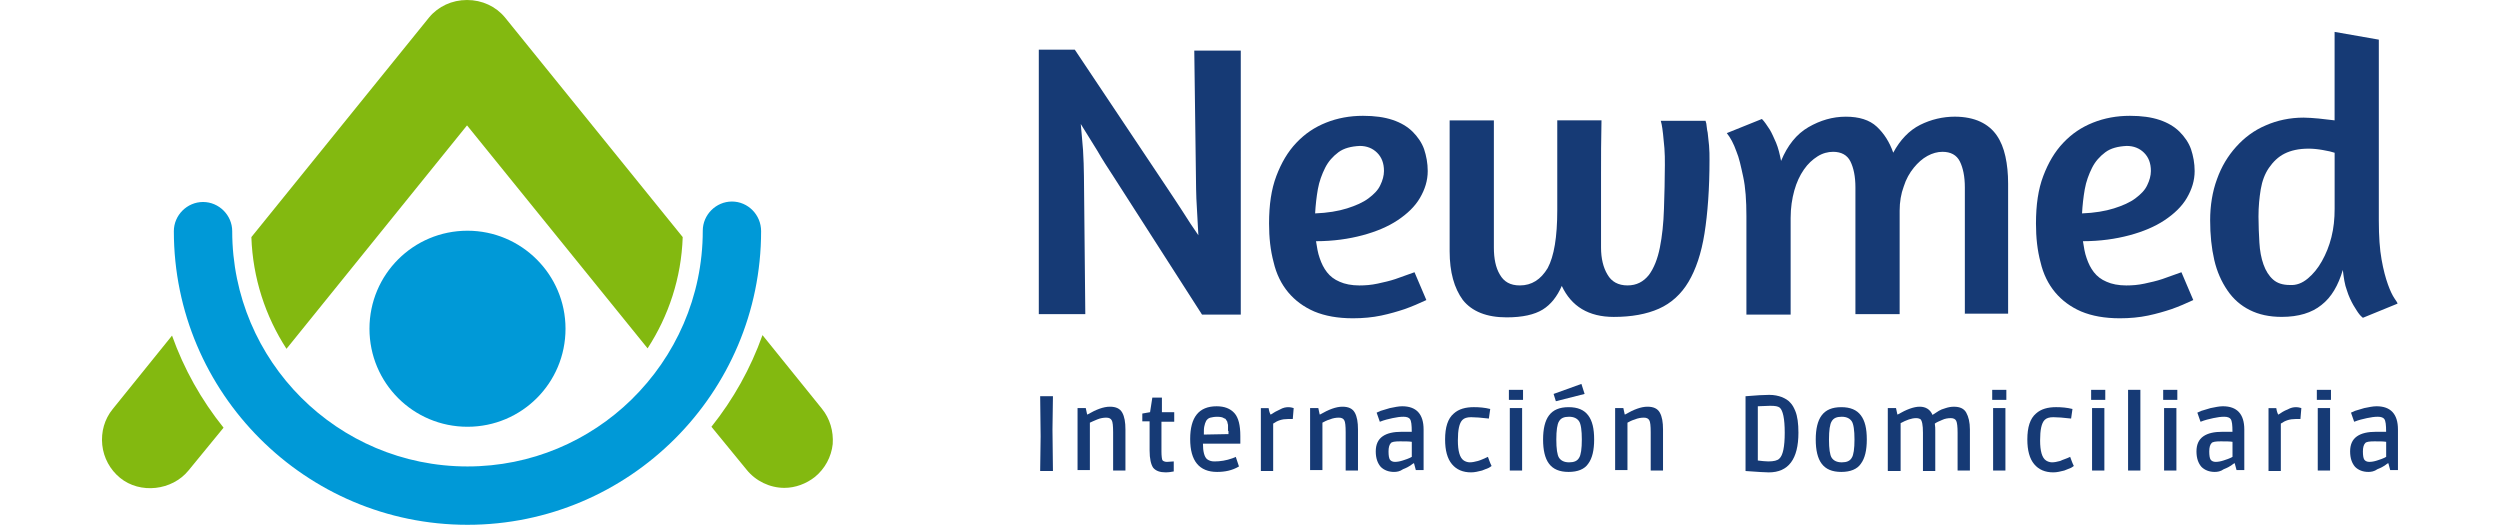 <?xml version="1.0" encoding="utf-8"?>
<!-- Generator: Adobe Illustrator 17.0.0, SVG Export Plug-In . SVG Version: 6.00 Build 0)  -->
<!DOCTYPE svg PUBLIC "-//W3C//DTD SVG 1.1//EN" "http://www.w3.org/Graphics/SVG/1.1/DTD/svg11.dtd">
<svg version="1.1" id="Capa_1" xmlns="http://www.w3.org/2000/svg" xmlns:xlink="http://www.w3.org/1999/xlink" x="0px" y="0px"
	 width="262px" height="55px" viewBox="63.769 12.148 134.446 30.731"
	 enable-background="new 63.769 12.148 134.446 30.731" xml:space="preserve">
<g>
	<g>
		<g>
			<path fill="#163A75" d="M127.729,15.112h2.723V30.57h-2.269l-5.206-8.117c-0.294-0.454-0.614-0.934-0.934-1.495
				c-0.347-0.561-0.667-1.068-0.961-1.549c0.053,0.481,0.08,0.988,0.133,1.522c0.027,0.534,0.053,1.041,0.053,1.522l0.08,8.09
				h-2.723V15.058h2.109l5.367,8.036c0.294,0.454,0.614,0.908,0.934,1.415c0.32,0.507,0.614,0.961,0.934,1.415
				c-0.027-0.481-0.053-0.988-0.08-1.468c-0.027-0.481-0.053-0.908-0.053-1.255L127.729,15.112z"/>
			<path fill="#163A75" d="M132.535,22.454c0.294-0.774,0.667-1.415,1.175-1.949s1.068-0.908,1.735-1.175
				c0.667-0.267,1.388-0.4,2.163-0.4c0.694,0,1.255,0.08,1.735,0.24s0.881,0.4,1.175,0.694c0.294,0.294,0.534,0.641,0.667,1.015
				c0.133,0.4,0.214,0.828,0.214,1.282c0,0.561-0.16,1.068-0.454,1.575c-0.294,0.507-0.748,0.934-1.308,1.308
				s-1.255,0.667-2.056,0.881c-0.801,0.214-1.709,0.347-2.723,0.347c0.053,0.347,0.107,0.694,0.214,0.988
				c0.107,0.32,0.24,0.587,0.427,0.828c0.187,0.24,0.427,0.427,0.748,0.561c0.294,0.133,0.694,0.214,1.148,0.214
				c0.347,0,0.694-0.027,1.068-0.107c0.374-0.08,0.721-0.16,1.041-0.267c0.374-0.133,0.748-0.267,1.121-0.4l0.694,1.629
				c-0.4,0.187-0.828,0.374-1.282,0.534c-0.4,0.133-0.854,0.267-1.362,0.374s-1.068,0.16-1.655,0.16c-0.881,0-1.629-0.133-2.269-0.4
				c-0.614-0.267-1.121-0.641-1.522-1.121c-0.4-0.481-0.694-1.068-0.854-1.762c-0.187-0.694-0.267-1.442-0.267-2.269
				C132.108,24.136,132.242,23.228,132.535,22.454z M136.166,21.066c-0.32,0.24-0.587,0.534-0.774,0.908s-0.347,0.801-0.427,1.255
				c-0.08,0.454-0.133,0.934-0.16,1.415c0.721-0.027,1.362-0.133,1.869-0.294c0.507-0.16,0.934-0.347,1.255-0.587
				c0.32-0.24,0.561-0.481,0.694-0.774c0.133-0.267,0.214-0.561,0.214-0.828c0-0.454-0.133-0.801-0.4-1.068
				c-0.267-0.267-0.614-0.4-1.015-0.4C136.914,20.718,136.487,20.825,136.166,21.066z"/>
			<path fill="#163A75" d="M157.659,19.197l0.053,0.187c0.027,0.133,0.027,0.32,0.08,0.534c0.027,0.214,0.053,0.454,0.08,0.748
				c0.027,0.294,0.027,0.587,0.027,0.854c0,1.682-0.107,3.124-0.294,4.299c-0.187,1.175-0.507,2.109-0.934,2.83
				s-1.015,1.255-1.735,1.575c-0.721,0.32-1.602,0.481-2.643,0.481c-1.468,0-2.483-0.614-3.044-1.816
				c-0.267,0.614-0.641,1.095-1.121,1.388c-0.481,0.294-1.175,0.454-2.109,0.454c-1.175,0-2.029-0.347-2.563-1.015
				c-0.507-0.694-0.774-1.629-0.774-2.857v-7.663h2.59v7.449c0,0.641,0.107,1.175,0.347,1.575c0.24,0.427,0.614,0.641,1.175,0.641
				c0.694,0,1.228-0.347,1.629-1.015c0.374-0.694,0.561-1.816,0.561-3.391v-5.26h2.59c-0.027,1.148-0.027,2.189-0.027,3.177
				c0,0.427,0,0.854,0,1.282s0,0.828,0,1.201s0,0.721,0,1.041c0,0.32,0,0.561,0,0.748c0,0.641,0.133,1.175,0.374,1.575
				c0.24,0.427,0.641,0.641,1.175,0.641s0.934-0.214,1.255-0.614c0.294-0.4,0.507-0.934,0.641-1.602
				c0.133-0.667,0.214-1.415,0.24-2.269s0.053-1.709,0.053-2.563c0-0.347,0-0.667-0.027-0.988c-0.027-0.32-0.053-0.587-0.08-0.828
				c-0.027-0.24-0.053-0.427-0.08-0.561l-0.053-0.214h2.617V19.197z"/>
			<path fill="#163A75" d="M172.851,30.57v-7.449c0-0.641-0.107-1.148-0.294-1.522c-0.187-0.374-0.534-0.561-1.015-0.561
				c-0.294,0-0.587,0.08-0.881,0.24c-0.294,0.16-0.561,0.4-0.801,0.694c-0.24,0.294-0.454,0.667-0.587,1.095
				c-0.16,0.427-0.24,0.908-0.24,1.415v6.061h-2.59v-7.422c0-0.641-0.107-1.148-0.294-1.522c-0.187-0.374-0.534-0.561-1.015-0.561
				c-0.294,0-0.614,0.08-0.908,0.267c-0.294,0.187-0.561,0.427-0.801,0.774c-0.24,0.347-0.427,0.748-0.561,1.228
				c-0.133,0.481-0.214,1.015-0.214,1.602v5.66h-2.59v-5.767c0-0.908-0.053-1.682-0.187-2.296c-0.133-0.614-0.24-1.121-0.4-1.495
				c-0.16-0.454-0.347-0.801-0.561-1.068l2.056-0.828c0.16,0.16,0.294,0.374,0.454,0.614c0.133,0.214,0.24,0.481,0.374,0.774
				c0.133,0.32,0.214,0.667,0.294,1.068c0.374-0.908,0.908-1.575,1.602-1.976c0.694-0.4,1.415-0.614,2.189-0.614
				c0.774,0,1.388,0.187,1.816,0.587c0.427,0.4,0.748,0.908,0.961,1.522c0.4-0.748,0.934-1.308,1.575-1.629
				c0.641-0.32,1.335-0.481,2.029-0.481c0.587,0,1.095,0.107,1.495,0.294c0.4,0.187,0.721,0.454,0.961,0.801
				c0.24,0.347,0.4,0.748,0.507,1.228c0.107,0.481,0.16,1.015,0.16,1.602v7.609h-2.536V30.57z"/>
			<path fill="#163A75" d="M177.443,22.454c0.294-0.774,0.667-1.415,1.175-1.949s1.068-0.908,1.735-1.175
				c0.667-0.267,1.388-0.4,2.163-0.4c0.694,0,1.255,0.08,1.735,0.24c0.481,0.16,0.881,0.4,1.175,0.694
				c0.294,0.294,0.534,0.641,0.667,1.015c0.133,0.4,0.214,0.828,0.214,1.282c0,0.561-0.16,1.068-0.454,1.575
				c-0.294,0.507-0.748,0.934-1.308,1.308c-0.561,0.374-1.255,0.667-2.056,0.881c-0.801,0.214-1.709,0.347-2.723,0.347
				c0.053,0.347,0.107,0.694,0.214,0.988c0.107,0.32,0.24,0.587,0.427,0.828c0.187,0.24,0.427,0.427,0.748,0.561
				c0.294,0.133,0.694,0.214,1.148,0.214c0.347,0,0.694-0.027,1.068-0.107c0.374-0.08,0.721-0.16,1.041-0.267
				c0.374-0.133,0.748-0.267,1.121-0.4l0.694,1.629c-0.4,0.187-0.828,0.374-1.282,0.534c-0.4,0.133-0.854,0.267-1.362,0.374
				s-1.068,0.16-1.655,0.16c-0.881,0-1.629-0.133-2.269-0.4c-0.614-0.267-1.121-0.641-1.522-1.121
				c-0.4-0.481-0.694-1.068-0.854-1.762c-0.187-0.694-0.267-1.442-0.267-2.269C177.016,24.136,177.149,23.228,177.443,22.454z
				 M181.074,21.066c-0.32,0.24-0.587,0.534-0.774,0.908s-0.347,0.801-0.427,1.255c-0.08,0.454-0.133,0.934-0.16,1.415
				c0.721-0.027,1.362-0.133,1.869-0.294c0.507-0.16,0.934-0.347,1.255-0.587c0.32-0.24,0.561-0.481,0.694-0.774
				c0.133-0.267,0.214-0.561,0.214-0.828c0-0.454-0.133-0.801-0.4-1.068c-0.267-0.267-0.614-0.4-1.015-0.4
				C181.822,20.718,181.394,20.825,181.074,21.066z"/>
			<path fill="#163A75" d="M196.159,30.757c-0.027-0.027-0.107-0.08-0.214-0.214s-0.214-0.32-0.347-0.534
				c-0.133-0.24-0.267-0.507-0.374-0.854c-0.133-0.347-0.187-0.748-0.24-1.201c-0.267,0.908-0.667,1.602-1.255,2.056
				c-0.561,0.454-1.335,0.694-2.323,0.694c-0.721,0-1.335-0.133-1.869-0.4c-0.534-0.267-0.961-0.641-1.308-1.148
				c-0.347-0.507-0.614-1.095-0.774-1.789c-0.16-0.694-0.24-1.468-0.24-2.323s0.133-1.682,0.4-2.403
				c0.267-0.748,0.641-1.362,1.121-1.896c0.481-0.534,1.041-0.961,1.735-1.255c0.667-0.294,1.415-0.454,2.216-0.454
				c0.267,0,0.561,0.027,0.881,0.053c0.32,0.027,0.614,0.08,0.934,0.107v-5.18l2.59,0.454v10.6c0,0.908,0.053,1.682,0.16,2.269
				c0.107,0.614,0.24,1.095,0.374,1.468c0.133,0.374,0.267,0.641,0.374,0.801c0.107,0.16,0.187,0.267,0.187,0.32L196.159,30.757z
				 M192.928,28.461c0.32-0.267,0.587-0.587,0.828-1.015c0.24-0.427,0.427-0.881,0.561-1.415c0.133-0.534,0.187-1.068,0.187-1.655
				v-3.284c-0.16-0.053-0.374-0.107-0.694-0.16c-0.294-0.053-0.587-0.08-0.828-0.08c-0.587,0-1.041,0.107-1.415,0.294
				c-0.374,0.187-0.667,0.481-0.908,0.828c-0.24,0.347-0.4,0.774-0.481,1.255c-0.08,0.481-0.133,1.015-0.133,1.602
				c0,0.534,0.027,1.041,0.053,1.522c0.027,0.481,0.107,0.908,0.24,1.282c0.133,0.374,0.32,0.667,0.561,0.881
				c0.24,0.214,0.561,0.32,0.988,0.32C192.261,28.862,192.608,28.728,192.928,28.461z"/>
		</g>
	</g>
	<g>
		<path fill="#83B910" d="M74.572,32.573L85.144,19.49l10.573,13.056c1.228-1.896,1.976-4.112,2.056-6.515L87.36,13.163
			c-0.534-0.641-1.335-1.015-2.216-1.015c-0.881,0-1.682,0.374-2.216,1.015L72.516,26.032
			C72.596,28.434,73.343,30.677,74.572,32.573z"/>
		<path fill="#83B910" d="M67.87,31.799l-3.471,4.299c-0.481,0.587-0.694,1.335-0.614,2.109c0.08,0.748,0.454,1.442,1.041,1.922
			c1.175,0.961,3.044,0.748,4.005-0.427l2.056-2.51C69.579,35.563,68.564,33.748,67.87,31.799z"/>
		<path fill="#83B910" d="M105.916,36.07l-3.471-4.299c-0.694,1.949-1.709,3.765-2.99,5.367l2.056,2.51
			c0.534,0.667,1.362,1.068,2.216,1.068c0.641,0,1.282-0.24,1.789-0.641c0.587-0.481,0.961-1.175,1.041-1.922
			C106.61,37.405,106.397,36.658,105.916,36.07z"/>
		<g>
			<path fill="#0099D7" d="M90.911,31.398c0,3.177-2.563,5.74-5.74,5.74s-5.74-2.563-5.74-5.74c0-3.177,2.563-5.74,5.74-5.74
				C88.322,25.658,90.911,28.221,90.911,31.398z"/>
		</g>
		<path fill="#0099D7" d="M100.657,23.949c-0.934,0-1.709,0.774-1.709,1.709c0,3.871-1.602,7.369-4.165,9.879
			c-2.483,2.43-5.874,3.925-9.612,3.925c-7.609,0-13.777-6.167-13.777-13.777c0-0.934-0.774-1.709-1.709-1.709
			c-0.934,0-1.709,0.774-1.709,1.709c0,9.478,7.716,17.194,17.194,17.194s17.194-7.716,17.194-17.194
			C102.365,24.723,101.591,23.949,100.657,23.949z"/>
	</g>
	<g>
		<g>
			<path fill="#163A75" d="M118.705,39.701l0.027-2.002l-0.027-2.35h0.748l-0.027,1.949l0.027,2.43h-0.748V39.701z"/>
			<path fill="#163A75" d="M120.894,39.701v-3.658h0.481l0.08,0.374h0.027c0.507-0.294,0.934-0.454,1.308-0.454
				c0.347,0,0.587,0.107,0.721,0.347c0.133,0.24,0.187,0.561,0.187,0.988v2.403h-0.721v-2.243c0-0.374-0.027-0.614-0.08-0.694
				c-0.053-0.107-0.16-0.16-0.32-0.16s-0.347,0.027-0.534,0.107c-0.187,0.08-0.32,0.133-0.427,0.187v2.777h-0.721V39.701z"/>
			<path fill="#163A75" d="M125.113,38.527v-1.709h-0.427v-0.454l0.454-0.08l0.133-0.854h0.561v0.854h0.721v0.561h-0.748v1.735
				c0,0.267,0.027,0.454,0.053,0.507c0.027,0.053,0.133,0.107,0.267,0.107l0.4-0.027v0.587c-0.133,0.027-0.294,0.053-0.481,0.053
				c-0.32,0-0.561-0.08-0.721-0.267C125.193,39.354,125.113,39.007,125.113,38.527z"/>
			<path fill="#163A75" d="M129.064,39.782c-1.041,0-1.575-0.641-1.575-1.922c0-1.282,0.507-1.922,1.549-1.922
				c0.454,0,0.801,0.133,1.041,0.4c0.24,0.267,0.347,0.721,0.347,1.335v0.454h-2.189c0,0.454,0.08,0.774,0.24,0.908
				c0.107,0.08,0.24,0.133,0.427,0.133c0.347,0,0.694-0.053,1.068-0.187l0.187-0.08l0.187,0.561
				C129.945,39.701,129.518,39.782,129.064,39.782z M129.705,37.379c0-0.027,0-0.08,0-0.16s0-0.133,0-0.16
				c0-0.027,0-0.053-0.027-0.133c0-0.053-0.027-0.107-0.027-0.107c-0.027-0.027-0.027-0.053-0.053-0.08
				c-0.027-0.053-0.053-0.08-0.08-0.08c-0.027,0-0.053-0.027-0.107-0.053c-0.053-0.027-0.16-0.053-0.347-0.053
				c-0.16,0-0.294,0.027-0.4,0.053c-0.107,0.027-0.187,0.107-0.24,0.187c-0.053,0.107-0.08,0.187-0.107,0.32
				c-0.027,0.107-0.027,0.267-0.027,0.481l1.442-0.027v-0.187H129.705z"/>
			<path fill="#163A75" d="M132.749,36.124c0.187-0.107,0.347-0.133,0.481-0.133s0.24,0.027,0.32,0.053l-0.053,0.641
				c-0.107,0-0.187,0-0.294,0c-0.32,0-0.587,0.08-0.854,0.267v2.777h-0.721v-3.684h0.454c0.027,0.187,0.08,0.32,0.107,0.374h0.027
				C132.375,36.311,132.562,36.204,132.749,36.124z"/>
			<path fill="#163A75" d="M134.511,39.701v-3.658h0.481l0.08,0.374h0.027c0.507-0.294,0.934-0.454,1.308-0.454
				c0.347,0,0.587,0.107,0.721,0.347c0.133,0.24,0.187,0.561,0.187,0.988v2.403h-0.721v-2.243c0-0.374-0.027-0.614-0.08-0.694
				c-0.053-0.107-0.16-0.16-0.32-0.16c-0.16,0-0.347,0.027-0.534,0.107c-0.187,0.053-0.32,0.133-0.427,0.187v2.777h-0.721V39.701z"
				/>
			<path fill="#163A75" d="M139.424,39.782c-0.32,0-0.587-0.107-0.774-0.294c-0.187-0.214-0.294-0.507-0.294-0.908
				s0.133-0.694,0.4-0.881c0.267-0.187,0.641-0.267,1.121-0.267h0.587c0-0.4-0.027-0.641-0.107-0.748
				c-0.053-0.08-0.187-0.133-0.374-0.133c-0.187,0-0.4,0.027-0.641,0.08c-0.24,0.053-0.481,0.107-0.748,0.214l-0.187-0.534
				c0.053-0.027,0.133-0.053,0.24-0.107c0.107-0.027,0.267-0.08,0.534-0.16c0.267-0.053,0.507-0.107,0.721-0.107
				c0.828,0,1.255,0.454,1.255,1.362v2.376h-0.454l-0.107-0.4h-0.027c-0.053,0.027-0.107,0.08-0.187,0.133
				c-0.08,0.053-0.214,0.133-0.427,0.214C139.771,39.755,139.584,39.782,139.424,39.782z M140.465,38.019
				c-0.16-0.027-0.4-0.027-0.694-0.027s-0.481,0.027-0.534,0.107c-0.08,0.08-0.133,0.24-0.133,0.481c0,0.24,0.027,0.4,0.08,0.481
				c0.053,0.08,0.16,0.133,0.294,0.133c0.133,0,0.294-0.027,0.454-0.08c0.16-0.053,0.347-0.107,0.534-0.214V38.019z"/>
			<path fill="#163A75" d="M144.924,38.9c0.053,0.133,0.107,0.32,0.214,0.534c-0.027,0.027-0.08,0.053-0.16,0.107
				c-0.053,0.027-0.214,0.08-0.4,0.16c-0.214,0.053-0.427,0.107-0.641,0.107c-0.481,0-0.854-0.16-1.121-0.481
				c-0.267-0.32-0.4-0.801-0.4-1.442c0-0.721,0.16-1.228,0.507-1.522c0.294-0.267,0.694-0.374,1.175-0.374
				c0.32,0,0.641,0.027,0.961,0.107l-0.08,0.561c-0.454-0.053-0.801-0.08-1.041-0.08c-0.24,0-0.4,0.053-0.507,0.16
				c-0.187,0.187-0.267,0.587-0.267,1.201s0.107,1.015,0.347,1.175c0.08,0.053,0.214,0.107,0.347,0.107
				c0.133,0,0.294-0.027,0.481-0.08S144.683,39.007,144.924,38.9z"/>
			<path fill="#163A75" d="M146.152,35.563v-0.587h0.828v0.587H146.152z M146.205,39.701v-3.658h0.721v3.658H146.205z"/>
			<path fill="#163A75" d="M151.144,37.886c0,0.614-0.107,1.095-0.347,1.415c-0.214,0.32-0.614,0.481-1.148,0.481
				s-0.908-0.16-1.148-0.481c-0.24-0.32-0.347-0.801-0.347-1.415s0.107-1.095,0.347-1.415c0.24-0.32,0.614-0.481,1.148-0.481
				s0.908,0.16,1.148,0.481C151.038,36.791,151.144,37.245,151.144,37.886z M148.902,35.643l-0.133-0.427l1.629-0.587l0.187,0.587
				L148.902,35.643z M149.089,38.954c0.107,0.16,0.294,0.267,0.587,0.267c0.294,0,0.481-0.08,0.587-0.267
				c0.107-0.16,0.16-0.534,0.16-1.068s-0.053-0.908-0.16-1.068c-0.107-0.16-0.294-0.267-0.587-0.267
				c-0.294,0-0.481,0.08-0.587,0.267c-0.107,0.16-0.16,0.534-0.16,1.068S148.982,38.794,149.089,38.954z"/>
			<path fill="#163A75" d="M152.373,39.701v-3.658h0.481l0.08,0.374h0.027c0.507-0.294,0.934-0.454,1.308-0.454
				c0.347,0,0.587,0.107,0.721,0.347c0.133,0.24,0.187,0.561,0.187,0.988v2.403h-0.721v-2.243c0-0.374-0.027-0.614-0.08-0.694
				c-0.053-0.107-0.16-0.16-0.32-0.16s-0.347,0.027-0.534,0.107c-0.187,0.053-0.32,0.133-0.427,0.187v2.777h-0.721V39.701z"/>
			<path fill="#163A75" d="M160.008,35.35c0.614-0.053,1.095-0.08,1.388-0.08c0.294,0,0.534,0.053,0.748,0.133
				c0.187,0.08,0.374,0.187,0.481,0.32c0.133,0.133,0.214,0.294,0.294,0.481c0.133,0.32,0.187,0.748,0.187,1.282
				c0,1.549-0.587,2.323-1.735,2.323c-0.187,0-0.641-0.027-1.362-0.08V35.35z M161.343,39.167c0.32,0,0.534-0.053,0.641-0.16
				c0.214-0.187,0.32-0.694,0.32-1.522s-0.107-1.308-0.294-1.468c-0.107-0.08-0.267-0.107-0.561-0.107l-0.721,0.027v3.177
				C160.97,39.141,161.157,39.167,161.343,39.167z"/>
			<path fill="#163A75" d="M167.11,37.886c0,0.614-0.107,1.095-0.347,1.415c-0.214,0.32-0.614,0.481-1.148,0.481
				s-0.908-0.16-1.148-0.481c-0.24-0.32-0.347-0.801-0.347-1.415s0.107-1.095,0.347-1.415s0.614-0.481,1.148-0.481
				s0.908,0.16,1.148,0.481C167.004,36.791,167.11,37.245,167.11,37.886z M165.055,38.954c0.107,0.16,0.294,0.267,0.587,0.267
				s0.481-0.08,0.587-0.267c0.107-0.16,0.16-0.534,0.16-1.068s-0.053-0.908-0.16-1.068c-0.107-0.16-0.294-0.267-0.587-0.267
				s-0.481,0.08-0.587,0.267c-0.107,0.16-0.16,0.534-0.16,1.068S164.948,38.794,165.055,38.954z"/>
			<path fill="#163A75" d="M168.339,39.701v-3.658h0.481l0.08,0.374h0.027c0.507-0.294,0.934-0.454,1.282-0.454
				c0.347,0,0.614,0.16,0.748,0.481c0.16-0.107,0.294-0.187,0.374-0.24s0.214-0.107,0.4-0.16c0.16-0.053,0.32-0.08,0.481-0.08
				c0.347,0,0.587,0.107,0.721,0.347c0.133,0.24,0.214,0.561,0.214,0.988v2.403h-0.721v-2.216c0-0.347-0.027-0.587-0.08-0.694
				c-0.053-0.107-0.16-0.16-0.32-0.16c-0.16,0-0.347,0.027-0.507,0.107c-0.187,0.08-0.32,0.133-0.427,0.214
				c0.027,0.16,0.027,0.294,0.027,0.4v2.376h-0.721v-2.243c0-0.454-0.053-0.721-0.16-0.801c-0.053-0.027-0.133-0.053-0.24-0.053
				c-0.267,0-0.561,0.107-0.908,0.294v2.803h-0.748V39.701z"/>
			<path fill="#163A75" d="M174.453,35.563v-0.587h0.828v0.587H174.453z M174.506,39.701v-3.658h0.721v3.658H174.506z"/>
			<path fill="#163A75" d="M179.018,38.9c0.053,0.133,0.107,0.32,0.214,0.534c-0.027,0.027-0.08,0.053-0.16,0.107
				c-0.053,0.027-0.214,0.08-0.4,0.16c-0.214,0.053-0.427,0.107-0.641,0.107c-0.481,0-0.854-0.16-1.121-0.481
				c-0.267-0.32-0.4-0.801-0.4-1.442c0-0.721,0.16-1.228,0.507-1.522c0.294-0.267,0.694-0.374,1.175-0.374
				c0.32,0,0.641,0.027,0.961,0.107l-0.08,0.561c-0.454-0.053-0.801-0.08-1.041-0.08c-0.24,0-0.4,0.053-0.507,0.16
				c-0.187,0.187-0.267,0.587-0.267,1.201s0.107,1.015,0.347,1.175c0.08,0.053,0.214,0.107,0.347,0.107
				c0.133,0,0.294-0.027,0.481-0.08C178.591,39.061,178.805,39.007,179.018,38.9z"/>
			<path fill="#163A75" d="M180.246,35.563v-0.587h0.828v0.587H180.246z M180.3,39.701v-3.658h0.721v3.658H180.3z"/>
			<path fill="#163A75" d="M182.409,39.701v-4.726h0.721v4.726H182.409z"/>
			<path fill="#163A75" d="M184.465,35.563v-0.587h0.828v0.587H184.465z M184.518,39.701v-3.658h0.721v3.658H184.518z"/>
			<path fill="#163A75" d="M187.482,39.782c-0.32,0-0.587-0.107-0.774-0.294c-0.187-0.214-0.294-0.507-0.294-0.908
				s0.133-0.694,0.4-0.881c0.267-0.187,0.641-0.267,1.121-0.267h0.587c0-0.4-0.027-0.641-0.107-0.748
				c-0.053-0.08-0.187-0.133-0.374-0.133s-0.4,0.027-0.641,0.08c-0.24,0.053-0.481,0.107-0.748,0.214l-0.187-0.534
				c0.053-0.027,0.133-0.053,0.24-0.107c0.107-0.027,0.267-0.08,0.534-0.16c0.267-0.053,0.507-0.107,0.721-0.107
				c0.828,0,1.255,0.454,1.255,1.362v2.376h-0.454l-0.107-0.4h-0.027c-0.053,0.027-0.107,0.08-0.187,0.133s-0.214,0.133-0.427,0.214
				C187.829,39.755,187.642,39.782,187.482,39.782z M188.523,38.019c-0.16-0.027-0.4-0.027-0.694-0.027
				c-0.294,0-0.481,0.027-0.534,0.107c-0.08,0.08-0.133,0.24-0.133,0.481c0,0.24,0.027,0.4,0.08,0.481
				c0.053,0.08,0.16,0.133,0.294,0.133s0.294-0.027,0.454-0.08c0.16-0.053,0.347-0.107,0.534-0.214V38.019z"/>
			<path fill="#163A75" d="M191.754,36.124c0.187-0.107,0.347-0.133,0.481-0.133s0.24,0.027,0.32,0.053l-0.053,0.641
				c-0.107,0-0.187,0-0.294,0c-0.32,0-0.587,0.08-0.854,0.267v2.777h-0.721v-3.684h0.454c0.027,0.187,0.08,0.32,0.107,0.374h0.027
				C191.38,36.311,191.54,36.204,191.754,36.124z"/>
			<path fill="#163A75" d="M193.462,35.563v-0.587h0.828v0.587H193.462z M193.516,39.701v-3.658h0.721v3.658H193.516z"/>
			<path fill="#163A75" d="M196.479,39.782c-0.32,0-0.587-0.107-0.774-0.294c-0.187-0.214-0.294-0.507-0.294-0.908
				s0.133-0.694,0.4-0.881c0.267-0.187,0.641-0.267,1.121-0.267h0.587c0-0.4-0.027-0.641-0.107-0.748
				c-0.053-0.08-0.187-0.133-0.374-0.133c-0.187,0-0.4,0.027-0.641,0.08c-0.24,0.053-0.481,0.107-0.748,0.214l-0.187-0.534
				c0.053-0.027,0.133-0.053,0.24-0.107c0.107-0.027,0.267-0.08,0.534-0.16c0.267-0.053,0.507-0.107,0.721-0.107
				c0.828,0,1.255,0.454,1.255,1.362v2.376h-0.454l-0.107-0.4h-0.027c-0.053,0.027-0.107,0.08-0.187,0.133s-0.214,0.133-0.427,0.214
				C196.826,39.755,196.64,39.782,196.479,39.782z M197.521,38.019c-0.16-0.027-0.4-0.027-0.694-0.027s-0.481,0.027-0.534,0.107
				c-0.08,0.08-0.133,0.24-0.133,0.481c0,0.24,0.027,0.4,0.08,0.481c0.053,0.08,0.16,0.133,0.294,0.133s0.294-0.027,0.454-0.08
				c0.16-0.053,0.347-0.107,0.534-0.214V38.019z"/>
		</g>
	</g>
</g>
</svg>
